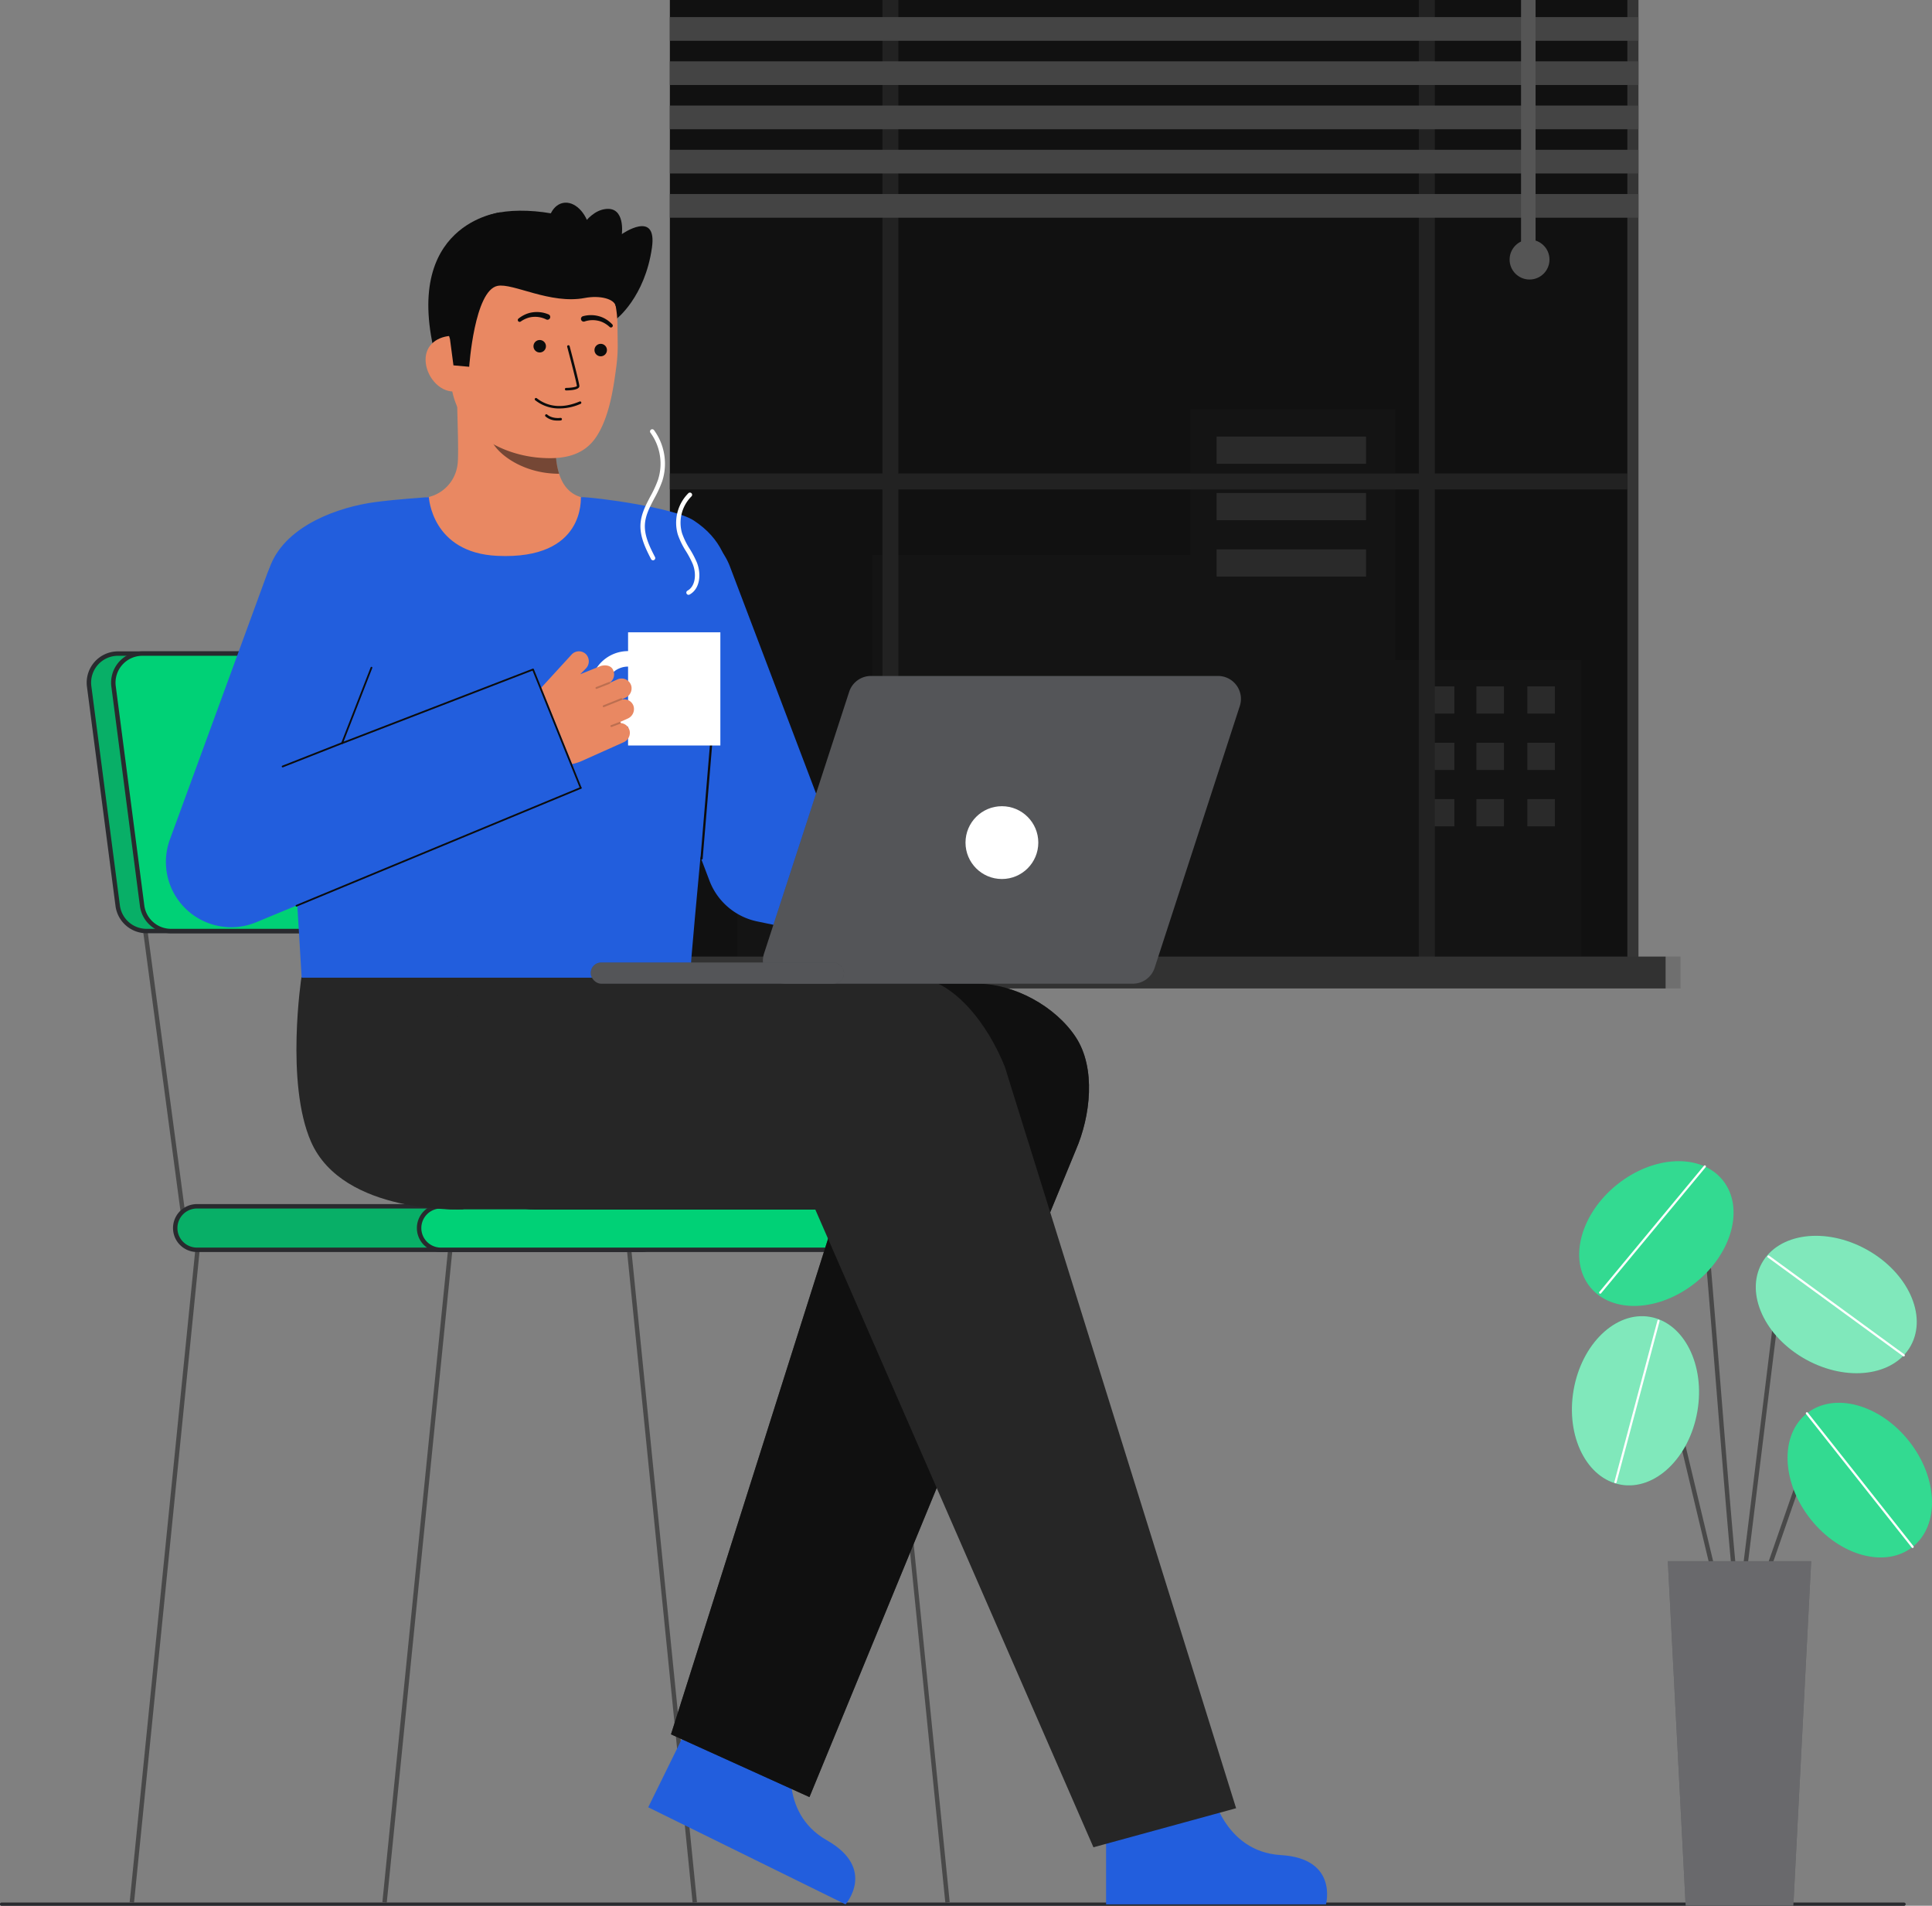 <svg id="Layer_1" data-name="Layer 1" xmlns="http://www.w3.org/2000/svg" viewBox="0 0 873.77 861.772">
  <rect x="0" y="0" width="873.77" height="861.772" fill="#808080" stroke="none"/>
  <g>
    <g>
      <rect id="c_3_c" x="302.951" width="433.093" height="433.093" fill="#111"></rect>
      <rect id="c_3_c-2" data-name="c_3_c" x="736.044" width="4.964" height="433.093" fill="#333"></rect>
      <rect id="c_3_c-3" data-name="c_3_c" x="736.044" width="4.964" height="433.093" fill="#555" opacity="0.05"></rect>
      <polygon id="c_3_c-4" data-name="c_3_c" points="631.125 298.437 631.125 185.125 538.307 185.125 538.307 250.957 394.53 250.957 394.53 367.52 333.423 367.52 333.423 433.093 394.53 433.093 406.302 433.093 715.211 433.093 715.211 298.437 631.125 298.437" fill="#555" opacity="0.05"></polygon>
      <g id="c_3_wh">
        <rect id="c_3_wh-2" data-name="c_3_wh" x="550.221" y="197.428" width="67.592" height="12.303" fill="#555" opacity="0.34"></rect>
        <rect id="c_3_wh-3" data-name="c_3_wh" x="550.221" y="222.923" width="67.592" height="12.303" fill="#555" opacity="0.34"></rect>
        <rect id="c_3_wh-4" data-name="c_3_wh" x="550.221" y="248.418" width="67.592" height="12.303" fill="#555" opacity="0.34"></rect>
      </g>
      <g id="c_3_wh-5" data-name="c_3_wh">
        <rect id="c_3_wh-6" data-name="c_3_wh" x="690.767" y="310.379" width="12.458" height="12.303" fill="#555" opacity="0.34"></rect>
        <rect id="c_3_wh-7" data-name="c_3_wh" x="690.767" y="335.874" width="12.458" height="12.303" fill="#555" opacity="0.34"></rect>
        <rect id="c_3_wh-8" data-name="c_3_wh" x="690.767" y="361.368" width="12.458" height="12.303" fill="#555" opacity="0.34"></rect>
        <rect id="c_3_wh-9" data-name="c_3_wh" x="667.719" y="310.379" width="12.458" height="12.303" fill="#555" opacity="0.34"></rect>
        <rect id="c_3_wh-10" data-name="c_3_wh" x="667.719" y="335.874" width="12.458" height="12.303" fill="#555" opacity="0.34"></rect>
        <rect id="c_3_wh-11" data-name="c_3_wh" x="667.719" y="361.368" width="12.458" height="12.303" fill="#555" opacity="0.34"></rect>
        <rect id="c_3_wh-12" data-name="c_3_wh" x="645.295" y="310.379" width="12.458" height="12.303" fill="#555" opacity="0.34"></rect>
        <rect id="c_3_wh-13" data-name="c_3_wh" x="645.295" y="335.874" width="12.458" height="12.303" fill="#555" opacity="0.34"></rect>
        <rect id="c_3_wh-14" data-name="c_3_wh" x="645.295" y="361.368" width="12.458" height="12.303" fill="#555" opacity="0.34"></rect>
      </g>
      <polygon points="736.044 214.117 648.899 214.117 648.899 0 641.691 0 641.691 214.117 406.302 214.117 406.302 0 399.095 0 399.095 214.117 302.951 214.117 302.951 221.324 399.095 221.324 399.095 433.093 406.302 433.093 406.302 221.324 641.691 221.324 641.691 433.093 648.899 433.093 648.899 221.324 736.044 221.324 736.044 214.117" fill="#222"></polygon>
      <rect id="c_3_c-5" data-name="c_3_c" x="285.698" y="432.571" width="467.599" height="14.403" fill="#333"></rect>
      <rect id="c_3_c-6" data-name="c_3_c" x="285.698" y="432.571" width="467.599" height="14.403" fill="#292a2e" opacity="0.1"></rect>
      <rect id="c_3_c-7" data-name="c_3_c" x="753.297" y="432.571" width="6.751" height="14.403" fill="#292a2e" opacity="0.1"></rect>
      <rect id="c_3_c-8" data-name="c_3_c" x="753.297" y="432.571" width="6.751" height="14.403" fill="#292a2e" opacity="0.1"></rect>
      <g>
        <rect x="302.951" y="7.731" width="438.057" height="10.709" fill="#444"></rect>
        <rect x="302.951" y="27.733" width="438.057" height="10.709" fill="#444"></rect>
        <rect x="302.951" y="47.734" width="438.057" height="10.709" fill="#444"></rect>
        <rect x="302.951" y="67.736" width="438.057" height="10.709" fill="#444"></rect>
        <rect x="302.951" y="87.738" width="438.057" height="10.709" fill="#444"></rect>
      </g>
      <rect x="687.916" width="6.564" height="110.524" fill="#555"></rect>
      <circle cx="691.755" cy="117.378" r="9.019" fill="#555"></circle>
    </g>
    <g>
      <path d="M861.122,861.772H.7a.7.7,0,1,1,0-1.4h860.42a.7.7,0,0,1,0,1.4Z" fill="#292a2e"></path>
      <g opacity="0.65">
        <path d="M861.122,861.772H.7a.7.7,0,1,1,0-1.4h860.42a.7.7,0,0,1,0,1.4Z" fill="#292a2e"></path>
      </g>
    </g>
    <g>
      <polygon points="60.603 860.541 58.639 860.163 89.335 555.131 91.299 555.509 60.603 860.541" fill="#494949"></polygon>
      <polygon points="174.901 860.541 172.937 860.163 203.633 555.131 205.596 555.509 174.901 860.541" fill="#494949"></polygon>
      <g>
        <polygon points="427.549 860.541 429.513 860.163 398.818 555.131 396.854 555.509 427.549 860.541" fill="#494949"></polygon>
        <polygon points="313.252 860.541 315.215 860.163 284.52 555.131 282.556 555.509 313.252 860.541" fill="#494949"></polygon>
      </g>
      <rect x="279.522" y="420.42" width="2" height="135.496" transform="translate(-62.142 41.422) rotate(-7.605)" fill="#494949"></rect>
      <rect x="73.698" y="420.42" width="2" height="135.496" transform="translate(-63.953 14.181) rotate(-7.605)" fill="#494949"></rect>
      <g>
        <rect x="79.149" y="545.485" width="220.99" height="19.671" rx="9.835" fill="#292a2e"></rect>
        <rect x="79.149" y="545.485" width="220.99" height="19.671" rx="9.835" fill="#00d176" opacity="0.8"></rect>
        <path d="M290.3,566.156H88.984a10.836,10.836,0,0,1,0-21.671H290.3a10.836,10.836,0,0,1,0,21.671ZM88.984,546.485a8.836,8.836,0,0,0,0,17.671H290.3a8.836,8.836,0,0,0,0-17.671Z" fill="#292a2e"></path>
      </g>
      <g>
        <rect x="189.644" y="545.485" width="220.99" height="19.671" rx="9.835" fill="#00d176"></rect>
        <path d="M400.8,566.156H199.48a10.836,10.836,0,1,1,0-21.671H400.8a10.836,10.836,0,1,1,0,21.671ZM199.48,546.485a8.836,8.836,0,1,0,0,17.671H400.8a8.836,8.836,0,1,0,0-17.671Z" fill="#292a2e"></path>
      </g>
      <g>
        <path d="M261.515,421.016H66.268a13.144,13.144,0,0,1-13.034-11.447l-12.915-99.18a13.144,13.144,0,0,1,13.035-14.842H248.6a13.144,13.144,0,0,1,13.034,11.447l12.915,99.18A13.145,13.145,0,0,1,261.515,421.016Z" fill="#292a2e"></path>
        <path d="M261.515,421.016H66.268a13.144,13.144,0,0,1-13.034-11.447l-12.915-99.18a13.144,13.144,0,0,1,13.035-14.842H248.6a13.144,13.144,0,0,1,13.034,11.447l12.915,99.18A13.145,13.145,0,0,1,261.515,421.016Z" fill="#00d176" opacity="0.8"></path>
        <path d="M261.515,422.016H66.268A14.181,14.181,0,0,1,52.242,409.7l-12.915-99.18a14.144,14.144,0,0,1,14.026-15.971H248.6a14.182,14.182,0,0,1,14.027,12.319l12.915,99.179a14.146,14.146,0,0,1-14.027,15.971ZM53.353,296.547A12.144,12.144,0,0,0,41.311,310.26l12.914,99.18a12.177,12.177,0,0,0,12.043,10.576H261.515A12.145,12.145,0,0,0,273.558,406.3l-12.915-99.179A12.175,12.175,0,0,0,248.6,296.547Z" fill="#292a2e"></path>
      </g>
      <g>
        <path d="M272.556,421.016H77.309a13.145,13.145,0,0,1-13.035-11.447l-12.915-99.18a13.146,13.146,0,0,1,13.035-14.842H259.641a13.145,13.145,0,0,1,13.035,11.447l12.915,99.18A13.146,13.146,0,0,1,272.556,421.016Z" fill="#00d176"></path>
        <path d="M272.556,422.016H77.309A14.18,14.18,0,0,1,63.283,409.7l-12.915-99.18a14.144,14.144,0,0,1,14.026-15.971H259.641a14.18,14.18,0,0,1,14.026,12.319l12.915,99.179a14.144,14.144,0,0,1-14.026,15.971ZM64.394,296.547A12.145,12.145,0,0,0,52.351,310.26l12.915,99.18a12.175,12.175,0,0,0,12.043,10.576H272.556A12.145,12.145,0,0,0,284.6,406.3l-12.915-99.179a12.176,12.176,0,0,0-12.043-10.577Z" fill="#292a2e"></path>
      </g>
    </g>
    <g>
      <path d="M547.921,809.525s5.362,27.794,31.384,29.342,20.38,22.28,20.38,22.28H500.241V811.463Z" fill="#225EDD"></path>
      <path d="M358.733,791.977s-7.457,27.306,15.21,40.183,8.452,28.987,8.452,28.987l-89.232-43.9,21.931-44.582Z" fill="#225EDD"></path>
      <g>
        <path d="M278.659,144.35s12.974-9.793,16.189-32.335c2.489-17.454-13.611-6.147-13.611-6.147s1.67-12.584-7.5-11.336-14.3,14.47-14.3,14.47" fill="#0c0c0c"></path>
        <path d="M226.348,96.005s-45.495,4.878-29.049,66.526l4.026.269,8.172.548" fill="#0c0c0c"></path>
        <path id="sk" d="M271.039,226.913c-.2-.026-2.42,36.8-45.206,33.592-29.62-2.218-40.181-33.644-40.86-33.644,3.194-.679,7.14-1.709,8.709-2.063A17.279,17.279,0,0,0,206.9,210.266c.867-5.22-.6-31.928-.151-37.21l45.467,10.149c-.635,11.155-5.082,37.016,10.5,41.593C265.313,225.555,268.106,226.251,271.039,226.913Z" fill="#E98862"></path>
        <path id="sh" d="M252.855,214.229a32.929,32.929,0,0,1-1.368-7.056,75.223,75.223,0,0,1,.3-16.413,49.849,49.849,0,0,1-25.129-11.01c-.844,3.118-5.487,16.742-4.2,19.706C224.883,205.057,236.3,214.229,252.855,214.229Z" fill="#0c0c0c" opacity="0.52"></path>
        <path d="M243.471,206.94c-17.938-1.609-39.407-12.942-39.716-37.291l-.28-21.969c-.309-24.349,12.228-44.25,35.154-44.541h0c22.925-.292,40.312,19.229,40.621,43.577l.124,9.726a73.513,73.513,0,0,1-.729,9.983c-1.176,8.75-3,22.053-8.937,31.053C264.1,205.973,254.93,207.968,243.471,206.94Z" fill="#E98862"></path>
        <path d="M251.793,184.684a23.642,23.642,0,0,0,10.77-2.057.578.578,0,1,0-.454-1.064c-7.28,3.105-13.891,2.65-19.117-1.315a3.859,3.859,0,0,0-.329-.233.579.579,0,0,0-.575,1c.042.026.109.079.2.152A17.343,17.343,0,0,0,251.793,184.684Z" fill="#0c0c0c"></path>
        <path d="M251.62,190.169a11.65,11.65,0,0,0,2.006-.048.578.578,0,0,0-.122-1.15c-4.007.426-5.919-1.41-6-1.489a.579.579,0,0,0-.819.818A7.85,7.85,0,0,0,251.62,190.169Z" fill="#0c0c0c"></path>
        <circle cx="271.679" cy="158.3" r="2.824" fill="#0c0c0c"></circle>
        <circle cx="244.091" cy="156.569" r="2.824" fill="#0c0c0c"></circle>
        <path d="M205.273,177.049c-6.967.089-12.709-7.293-12.8-14.26s5.51-10.88,12.477-10.969l3.649,4.622,2.662,20.531Z" fill="#E98862"></path>
        <g>
          <path d="M212.2,165.854s2.353-34.453,12.8-36.58c6.958-1.417,23.831,8.452,39.459,5.471,6.838-1.3,13.329.389,13.989,3.618.261,1.279,4.521-17.1-6.186-31.044-8.525-11.1-36.423-14.24-49.115-10.6-35.143,10.082-19.635,56.618-19.635,56.618l1.567,11.877Z" fill="#0c0c0c"></path>
          <path d="M256,176.553a.346.346,0,0,0,.045,0c2.245-.023,6.008-.311,5.993-1.991-.015-1.392-3.975-16.375-4.428-18.079a.572.572,0,0,0-1.1.293c1.759,6.636,4.379,16.852,4.39,17.8-.217.4-2.536.811-4.861.835a.572.572,0,0,0-.034,1.142Z" fill="#0c0c0c"></path>
          <path d="M263.664,142.988a13.584,13.584,0,0,1,7.21,0,11.969,11.969,0,0,1,3.28,1.436,14.039,14.039,0,0,1,2.739,2.236.832.832,0,0,1-1.131,1.22l-.051-.044a12.28,12.28,0,0,0-2.5-1.789,10.013,10.013,0,0,0-2.837-1.035,11.322,11.322,0,0,0-5.877.328l-.08.028a1.251,1.251,0,0,1-.834-2.359Z" fill="#0c0c0c"></path>
          <path d="M246.956,144.405a11.327,11.327,0,0,0-5.78-1.109,10.019,10.019,0,0,0-2.95.648,12.294,12.294,0,0,0-2.712,1.44l-.054.036a.833.833,0,0,1-.962-1.358,14.1,14.1,0,0,1,3.013-1.852,12.027,12.027,0,0,1,3.442-.986,13.149,13.149,0,0,1,3.594-.009,13.007,13.007,0,0,1,3.553.967,1.251,1.251,0,0,1-1,2.3c-.023-.01-.047-.021-.069-.033Z" fill="#0c0c0c"></path>
        </g>
        <ellipse cx="257.435" cy="105.526" rx="9.539" ry="14.04" transform="translate(-16.14 54.88) rotate(-11.801)" fill="#0c0c0c"></ellipse>
      </g>
      <g>
        <path d="M303.466,784.264l75.249-237.39h-136.4c-27.4,0-38.822-23.235-38.822-50.633s26.936-51.416,54.334-51.416H441.917c16.711,0,35.449,10.22,44.621,24.19s6.692,35.617.047,50.951l-120.5,292.667" fill="#262626"></path>
        <path d="M303.466,784.264l75.249-237.39h-136.4c-27.4,0-38.822-23.235-38.822-50.633s26.936-51.416,54.334-51.416H441.917c16.711,0,35.449,10.22,44.621,24.19s6.692,35.617.047,50.951l-120.5,292.667" fill="#0a0a0a" opacity="0.8"></path>
        <path d="M494.522,835.336,368.7,546.874l-165.209-.011c-38.711-3.035-56.44-24.25-55.876-51.642.556-27.045,14.25-53.758,41.173-53.758H411.46c19.92.41,35.592,22.423,42.982,40.925l104.6,335.288" fill="#262626"></path>
        <path d="M136.347,441.794s-7.337,47.846,4.293,74.447c14.519,33.21,68.947,30.623,68.947,30.623l-3.067-105.4Z" fill="#262626"></path>
      </g>
      <path d="M459.176,440.853l-116.7-24.182a29.527,29.527,0,0,1-21.616-18.438l-45.9-120.953a29.529,29.529,0,1,1,55.215-20.954l40.152,105.8,100.835,20.894S461.2,441.272,459.176,440.853Z" fill="#225EDD"></path>
      <path d="M324.2,308c-1.347,15.833-10.9,114.61-12.2,134.112H136.424c-1.009-17.589-5.539-94.5-9.364-128.9-3.652-32.821-8.771-47.757-4.565-57.957,7.418-17.989,31.03-26.023,47.02-28.187,9.763-1.322,24.448-2.27,24.448-2.27s1.244,25.153,30.892,26.553c40.359,1.9,37.664-26.553,37.864-26.553,6.538,0,42.128,4.755,51.027,10.555,12.57,8.193,16.284,19.357,16.431,29.615C330.346,276.778,325.728,290.039,324.2,308Z" fill="#225EDD"></path>
      <path d="M317.3,388.707l-.042,0a.5.5,0,0,1-.457-.54l4.558-54.754a.487.487,0,0,1,.539-.457.5.5,0,0,1,.457.54l-4.558,54.754A.5.5,0,0,1,317.3,388.707Z" fill="#0c0c0c"></path>
      <g>
        <path d="M345.527,431.253,384.051,312.83a10.366,10.366,0,0,1,9.857-7.159H550.86a10.365,10.365,0,0,1,9.857,13.572L522.193,437.666a10.366,10.366,0,0,1-9.857,7.159H355.384A10.365,10.365,0,0,1,345.527,431.253Z" fill="#292a2e"></path>
        <path d="M345.527,431.253,384.051,312.83a10.366,10.366,0,0,1,9.857-7.159H550.86a10.365,10.365,0,0,1,9.857,13.572L522.193,437.666a10.366,10.366,0,0,1-9.857,7.159H355.384A10.365,10.365,0,0,1,345.527,431.253Z" fill="#fff" opacity="0.2"></path>
        <rect x="267.149" y="435.223" width="114.544" height="9.602" rx="4.74" fill="#292a2e"></rect>
        <rect x="267.149" y="435.223" width="114.544" height="9.602" rx="4.74" fill="#fff" opacity="0.2"></rect>
        <circle cx="453.122" cy="381.025" r="16.461" fill="#fff"></circle>
      </g>
      <g>
        <rect x="284.056" y="285.926" width="41.735" height="51.184" fill="#fff"></rect>
        <path d="M284.056,328.608a17.091,17.091,0,1,1,17.091-17.091A17.11,17.11,0,0,1,284.056,328.608Zm0-27.181a10.091,10.091,0,1,0,10.091,10.09A10.1,10.1,0,0,0,284.056,301.427Z" fill="#fff"></path>
      </g>
      <g id="ha">
        <path d="M286.463,319.1a4.511,4.511,0,0,0-5.067-2.809.412.412,0,0,0,.031-.151l1.4-.626a4.623,4.623,0,0,0,2.721-5.177,4.518,4.518,0,0,0-6.246-3.133L276,308.681c0-.013,0-.026-.007-.039a.361.361,0,0,0-.048-.074,4.507,4.507,0,0,0,1.405-5.431c-.917-2.481-4.167-2.679-6.316-1.72L262.4,304.9l2.606-2.643a4.685,4.685,0,0,0,.046-6.395A4.514,4.514,0,0,0,258.5,296L227.8,329.528l10.5,10.112a22.726,22.726,0,0,0,25.028,4.387l18.712-8.389a4.622,4.622,0,0,0,2.721-5.177,4.512,4.512,0,0,0-4.038-3.5.4.4,0,0,0-.317-.473l3.455-1.542A4.686,4.686,0,0,0,286.463,319.1Z" fill="#E98862"></path>
        <path id="sh-2" data-name="sh" d="M269.757,311.518a.424.424,0,0,1-.156-.819l5.84-2.3a.424.424,0,1,1,.311.789l-5.84,2.3A.427.427,0,0,1,269.757,311.518Z" fill="#0c0c0c" opacity="0.2"></path>
        <path id="sh-3" data-name="sh" d="M273.016,319.776a.424.424,0,0,1-.158-.817l7.988-3.213a.424.424,0,0,1,.316.786l-7.987,3.214A.444.444,0,0,1,273.016,319.776Z" fill="#0c0c0c" opacity="0.2"></path>
        <path id="sh-4" data-name="sh" d="M276.5,328.742a.424.424,0,0,1-.149-.821l3.808-1.429a.424.424,0,1,1,.3.794l-3.808,1.429A.431.431,0,0,1,276.5,328.742Z" fill="#0c0c0c" opacity="0.2"></path>
      </g>
      <g>
        <path d="M295.343,253.369a1,1,0,0,1-.891-.544c-2.277-4.439-5.11-9.965-4.79-15.758.254-4.607,2.414-8.7,4.5-12.653a49.938,49.938,0,0,0,3.435-7.464,23.742,23.742,0,0,0-3.4-21.236,1,1,0,1,1,1.608-1.188,25.769,25.769,0,0,1,3.7,23.051,51.533,51.533,0,0,1-3.566,7.771c-2.08,3.939-4.044,7.659-4.274,11.83-.29,5.251,2.294,10.29,4.573,14.735a1,1,0,0,1-.889,1.456Z" fill="#fff"></path>
        <path d="M311.4,268.977a1,1,0,0,1-.484-1.875c3.706-2.044,4.121-7.733,2.38-12.052a43.534,43.534,0,0,0-3.023-5.738,35.82,35.82,0,0,1-3.72-7.6,18.891,18.891,0,0,1,4.782-18.686,1,1,0,0,1,1.393,1.435,16.848,16.848,0,0,0-4.264,16.663,33.845,33.845,0,0,0,3.529,7.168,44.744,44.744,0,0,1,3.157,6.009c2.039,5.057,1.585,11.875-3.269,14.551A1,1,0,0,1,311.4,268.977Z" fill="#fff"></path>
      </g>
      <path d="M263,356.145,115.75,417.085a29.529,29.529,0,0,1-38.868-37.609L120.8,259.522c5.678-15.288,21.673-24.079,36.962-18.4a29.529,29.529,0,0,1,17.4,37.962l-20.032,56.775,86.3-33.271" fill="#225EDD"></path>
      <path d="M262.641,356.689a.4.4,0,0,1-.366-.246l-21.425-53.2-86.011,33.194a.393.393,0,0,1-.508-.51l13.3-34.136a.393.393,0,0,1,.733.286L155.388,335.38l85.541-33.013a.394.394,0,0,1,.507.22l21.57,53.561a.4.4,0,0,1-.218.513A.4.4,0,0,1,262.641,356.689Z" fill="#0c0c0c"></path>
      <path d="M127.826,347a.393.393,0,0,1-.144-.76l26.939-10.6a.394.394,0,1,1,.289.733l-26.94,10.6A.4.4,0,0,1,127.826,347Z" fill="#0c0c0c"></path>
      <path d="M134.1,409.969a.393.393,0,0,1-.15-.757l128.545-53.28a.393.393,0,1,1,.3.727l-128.545,53.28A.38.38,0,0,1,134.1,409.969Z" fill="#0c0c0c"></path>
    </g>
    <g>
      <path d="M786.711,730.631a1,1,0,0,1-.707-.293c-1.409-1.409-3.705-27.259-9.891-104.223-2.532-31.493-4.923-61.238-6.667-79.315-.125-1.291-.625-1.442-.79-1.491-2.388-.721-9.652,5.007-13.707,10.022a1,1,0,0,1-1.556-1.257c2.682-3.316,11.422-12.01,15.838-10.681.891.268,2,1.042,2.206,3.214,1.746,18.093,4.137,47.847,6.669,79.347,3.759,46.77,8.018,99.756,9.417,103.093a1,1,0,0,1-.812,1.584Z" fill="#494949"></path>
      <ellipse cx="749.115" cy="557.817" rx="38.507" ry="28.398" transform="translate(-184.279 591.098) rotate(-38.715)" fill="#00D176"></ellipse>
      <ellipse cx="749.115" cy="557.817" rx="38.507" ry="28.398" transform="translate(-184.279 591.098) rotate(-38.715)" fill="#fff" opacity="0.2"></ellipse>
      <path d="M723.721,585.01a.5.5,0,0,1-.384-.82l47.291-57.029a.5.5,0,1,1,.769.639l-47.291,57.029A.5.5,0,0,1,723.721,585.01Z" fill="#fff"></path>
      <path d="M797.026,718.405a1,1,0,0,1-.945-1.329l17.764-51.087a9.5,9.5,0,0,1,15.529-3.748l9.391,8.972a1,1,0,0,1-1.382,1.446l-9.391-8.971a7.5,7.5,0,0,0-12.258,2.958L797.97,717.733A1,1,0,0,1,797.026,718.405Z" fill="#494949"></path>
      <ellipse cx="841.105" cy="669.299" rx="28.398" ry="38.507" transform="translate(-233.795 666.536) rotate(-38.363)" fill="#00D176"></ellipse>
      <path d="M778.641,727.373a1,1,0,0,1-.972-.768l-29.81-124.644a4.751,4.751,0,0,0-8.213-2l-9.189,10.619a1,1,0,1,1-1.513-1.309l9.19-10.619A6.751,6.751,0,0,1,749.8,601.5l29.81,124.644a1,1,0,0,1-.74,1.205A.983.983,0,0,1,778.641,727.373Z" fill="#494949"></path>
      <ellipse cx="739.66" cy="633.426" rx="38.507" ry="28.398" transform="translate(-10.536 1254.338) rotate(-80.189)" fill="#00D176"></ellipse>
      <path d="M786.713,730.631a1.046,1.046,0,0,1-.124-.008,1,1,0,0,1-.871-1.114l19.037-154.558A8.806,8.806,0,0,1,820.1,570.2l21.758,24.643a1,1,0,0,1-1.5,1.324L818.6,571.523A6.806,6.806,0,0,0,806.74,575.2L787.7,729.753A1,1,0,0,1,786.713,730.631Z" fill="#494949"></path>
      <ellipse cx="830.474" cy="589.898" rx="28.398" ry="38.507" transform="translate(-87.692 1031.076) rotate(-61.051)" fill="#00D176"></ellipse>
      <ellipse cx="841.105" cy="669.299" rx="28.398" ry="38.507" transform="translate(-233.795 666.536) rotate(-38.363)" fill="#fff" opacity="0.2"></ellipse>
      <ellipse cx="739.66" cy="633.426" rx="38.507" ry="28.398" transform="translate(-10.536 1254.338) rotate(-80.189)" fill="#fff" opacity="0.5"></ellipse>
      <ellipse cx="830.474" cy="589.898" rx="28.398" ry="38.507" transform="translate(-87.692 1031.076) rotate(-61.051)" fill="#fff" opacity="0.5"></ellipse>
      <polygon points="811.059 861.772 762.363 861.772 754.294 705.968 819.129 705.968 811.059 861.772" fill="#292a2e"></polygon>
      <polygon points="811.059 861.772 762.363 861.772 754.294 705.968 819.129 705.968 811.059 861.772" fill="#fff" opacity="0.3"></polygon>
      <path d="M865.005,699.992a.5.5,0,0,1-.393-.189l-47.8-60.387a.5.5,0,0,1,.784-.621l47.8,60.386a.5.5,0,0,1-.391.811Z" fill="#fff"></path>
      <path d="M860.991,613.375a.494.494,0,0,1-.294-.1L799.53,568.616a.5.5,0,1,1,.59-.808l61.166,44.663a.5.5,0,0,1-.295.9Z" fill="#fff"></path>
      <path d="M730.616,670.723a.477.477,0,0,1-.129-.017.5.5,0,0,1-.354-.612l19.472-72.953a.5.5,0,1,1,.966.258L731.1,670.352A.5.5,0,0,1,730.616,670.723Z" fill="#fff"></path>
    </g>
  </g>
</svg>